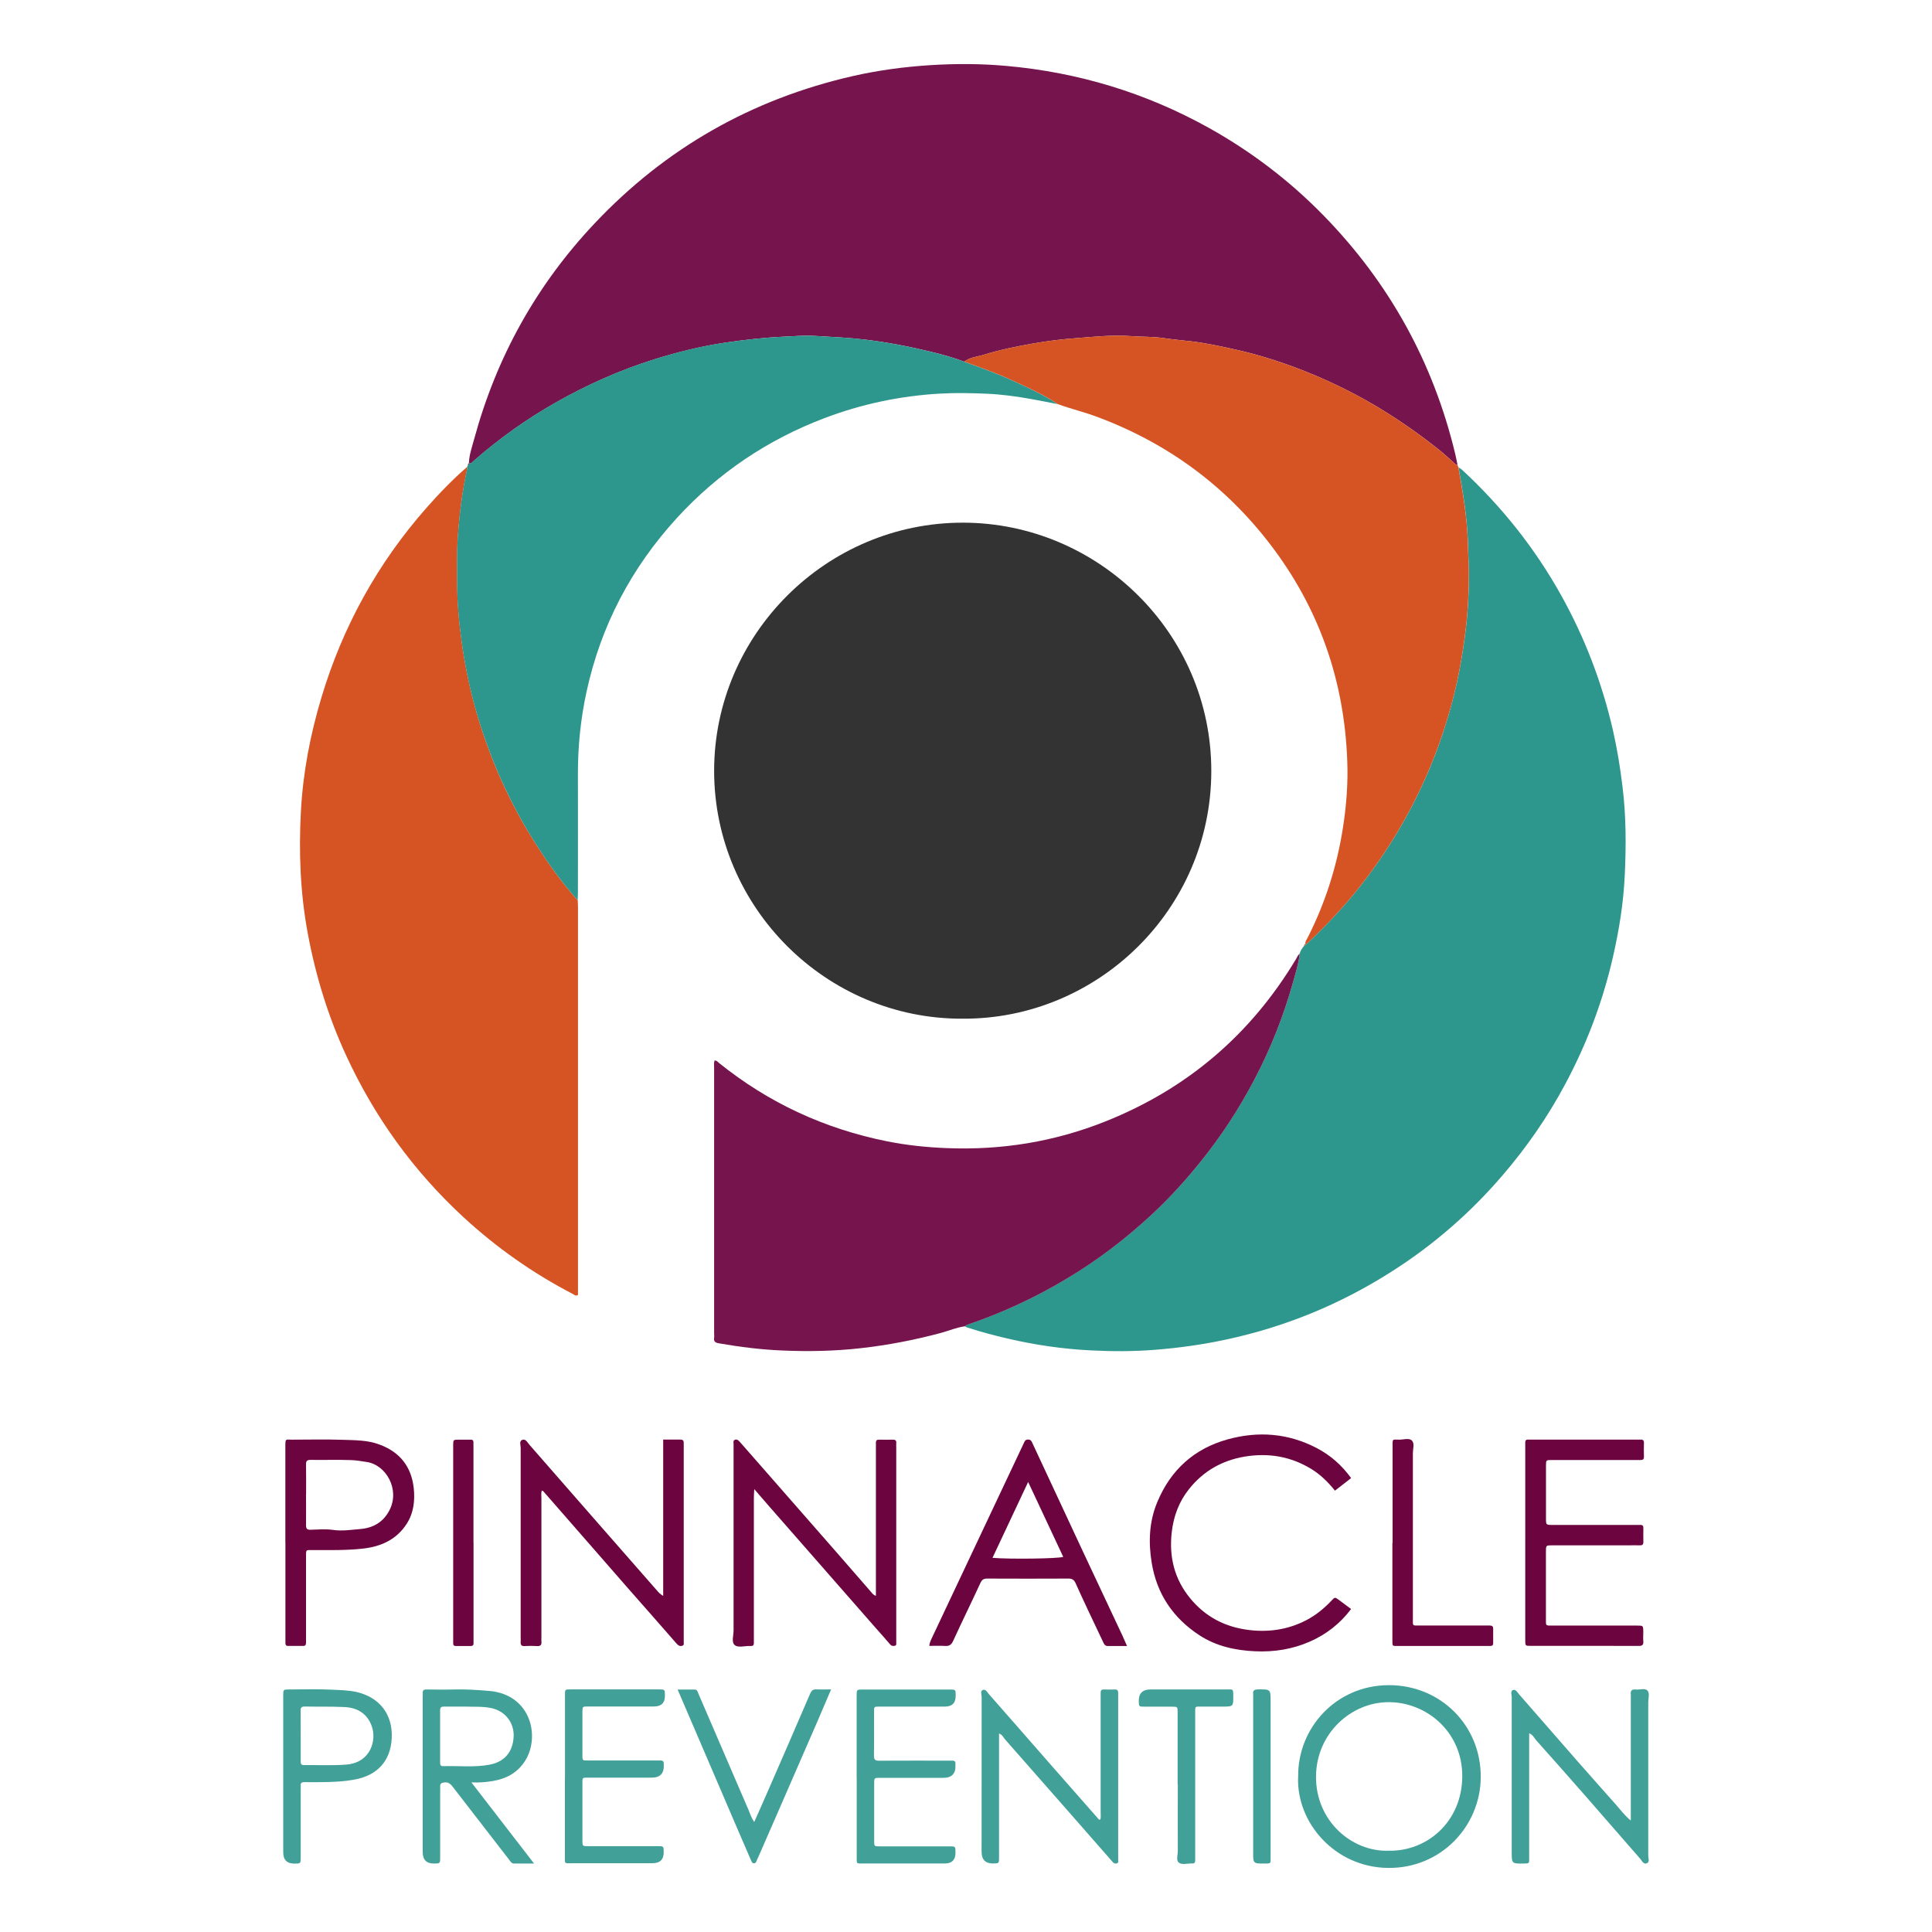 <svg xmlns="http://www.w3.org/2000/svg" id="Layer_1" viewBox="0 0 300 300"><path d="M72.81,71.96c.03-1.29.47-2.5.8-3.72,3.45-12.74,9.66-23.95,18.73-33.56,11.02-11.68,24.4-19.28,40.05-22.86,3.95-.9,7.96-1.44,12.02-1.7,3.95-.25,7.88-.24,11.81.11,11.17.99,21.68,4.17,31.48,9.62,6.6,3.68,12.56,8.22,17.84,13.63,10.19,10.45,17.01,22.78,20.42,36.98.14.58.25,1.17.37,1.75-.33-.03-.5-.3-.73-.5-.71-.61-1.39-1.26-2.12-1.84-2.86-2.29-5.85-4.39-8.98-6.31-3.32-2.03-6.79-3.79-10.37-5.3-4.05-1.7-8.21-3.09-12.51-4.03-2.21-.49-4.42-.97-6.68-1.23-1.37-.16-2.75-.28-4.1-.48-1.75-.27-3.5-.2-5.25-.33-2.91-.22-5.82.12-8.73.34-2.12.16-4.23.42-6.32.79-2.63.46-5.26.98-7.81,1.78-1.01.31-2.13.37-3.01,1.06-1.68-.63-3.4-1.11-5.14-1.53-3.37-.82-6.76-1.47-10.21-1.89-2.6-.31-5.21-.42-7.82-.58-1.6-.1-3.21.04-4.82.12-3.07.14-6.1.48-9.13.93-3.73.56-7.38,1.46-10.97,2.58-5.36,1.68-10.48,3.96-15.37,6.74-4.54,2.58-8.76,5.59-12.69,9.03-.22.19-.39.48-.75.4h0Z" fill="#76154d"></path><path d="M226.47,72.56c.18.13.38.24.55.38,6.16,5.71,11.33,12.19,15.42,19.54,3.65,6.56,6.3,13.49,7.99,20.8.67,2.92,1.15,5.87,1.51,8.85.57,4.6.57,9.22.35,13.83-.2,4.3-.89,8.56-1.86,12.76-1.58,6.87-4.05,13.4-7.37,19.6-2.71,5.08-5.97,9.79-9.73,14.17-5.02,5.86-10.78,10.86-17.29,14.99-7.91,5.04-16.45,8.55-25.63,10.52-3.63.78-7.29,1.3-10.99,1.59-3.34.27-6.68.27-10.02.1-4.38-.22-8.71-.85-12.99-1.85-2.04-.48-4.07-1.01-6.06-1.66-.18-.06-.37-.07-.48-.25.09-.13.21-.19.36-.24,5.47-1.86,10.68-4.28,15.62-7.27,4.69-2.84,9.04-6.15,13.05-9.88,2.66-2.48,5.12-5.17,7.41-8.01,3.28-4.06,6.12-8.4,8.54-13.03,2.51-4.82,4.5-9.85,5.96-15.08.4-1.43.86-2.86,1.01-4.34.11-.47.38-.84.67-1.2.13-.05.23-.12.24-.28h-.01c.25-.01.38-.22.54-.37,3.27-3.1,6.32-6.41,9.03-10.02,5.05-6.73,8.95-14.08,11.65-22.05,1.45-4.29,2.53-8.67,3.21-13.15.36-2.37.67-4.74.8-7.13.12-2.16.21-4.33.1-6.5-.09-1.72-.08-3.44-.22-5.17-.25-3.25-.78-6.45-1.36-9.65h0Z" fill="#2d968d"></path><path d="M149.44,158.18c-21.18.08-38.58-17.33-38.55-38.54.03-21.1,17.38-38.5,38.65-38.48,20.94.02,38.57,17.11,38.55,38.58-.02,21.53-17.72,38.58-38.65,38.44h0Z" fill="#323332"></path><path d="M89.71,139.8c.01.34.04.67.04,1.01v60.27c-.35.23-.55-.02-.76-.13-6.23-3.23-11.92-7.23-17.08-12-7.71-7.13-13.73-15.47-18.13-24.99-2.83-6.12-4.79-12.5-6.01-19.13-1.16-6.28-1.39-12.61-1.04-18.95.33-5.97,1.45-11.82,3.17-17.54,3.3-11.01,8.72-20.86,16.33-29.49,1.99-2.26,4.07-4.41,6.34-6.38,0,.07.01.15,0,.23-.8,3.58-1.24,7.22-1.49,10.88-.15,2.16-.08,4.34-.09,6.51-.01,3.15.25,6.28.68,9.41.55,4.01,1.37,7.95,2.53,11.82,2.02,6.74,4.86,13.13,8.6,19.09,2.07,3.3,4.3,6.49,6.92,9.4h0Z" fill="#d65423"></path><path d="M201.82,148.09c-.16,1.49-.61,2.91-1.01,4.34-1.46,5.23-3.44,10.26-5.96,15.08-2.41,4.62-5.25,8.97-8.54,13.03-2.29,2.84-4.74,5.52-7.41,8.01-4.01,3.73-8.35,7.05-13.05,9.88-4.94,2.99-10.15,5.41-15.62,7.27-.15.05-.27.11-.36.24-1.31.17-2.52.7-3.78,1.04-4.1,1.1-8.25,1.9-12.47,2.37-4.01.45-8.02.53-12.04.36-3.34-.13-6.65-.55-9.95-1.12-.49-.08-.86-.26-.74-.87.04-.22,0-.45,0-.67,0-13.72,0-27.44,0-41.15,0-.41-.07-.83.07-1.22.32-.04.48.2.67.36,7.71,6.22,16.45,10.25,26.15,12.19,3.06.61,6.15.93,9.27,1.05,8.48.34,16.68-.99,24.56-4.13,12.71-5.06,22.59-13.48,29.63-25.22.17-.29.28-.61.56-.83h0Z" fill="#76154d"></path><path d="M89.71,139.8c-2.61-2.91-4.85-6.09-6.92-9.4-3.73-5.97-6.57-12.35-8.6-19.09-1.16-3.87-1.98-7.82-2.53-11.82-.43-3.13-.7-6.25-.68-9.41,0-2.17-.06-4.35.09-6.51.26-3.66.69-7.29,1.49-10.88.01-.07,0-.15,0-.23.03-.09.07-.17.1-.26.09-.06.18-.12.15-.25h-.02c.36.09.54-.2.75-.39,3.93-3.43,8.16-6.45,12.69-9.03,4.89-2.78,10-5.06,15.37-6.74,3.59-1.13,7.24-2.03,10.97-2.58,3.03-.45,6.06-.79,9.13-.93,1.61-.08,3.22-.21,4.82-.12,2.61.16,5.21.26,7.82.58,3.45.42,6.85,1.07,10.21,1.89,1.73.42,3.46.9,5.14,1.53,2.57.91,5.13,1.83,7.61,2.97,2.37,1.09,4.76,2.16,6.94,3.62-1.36-.26-2.71-.54-4.07-.78-2.29-.41-4.59-.73-6.9-.83-2.43-.11-4.87-.16-7.3-.02-6.17.35-12.15,1.61-17.93,3.8-8.85,3.36-16.5,8.51-22.9,15.48-7.11,7.76-11.85,16.78-14.08,27.09-.91,4.23-1.34,8.5-1.32,12.83.02,6.08,0,12.17,0,18.25,0,.41-.03.82-.04,1.24h0Z" fill="#2d968d"></path><path d="M164.26,62.75c-2.18-1.46-4.57-2.53-6.94-3.62-2.47-1.14-5.04-2.07-7.61-2.97.88-.69,2-.75,3.01-1.06,2.55-.8,5.18-1.32,7.81-1.78,2.08-.37,4.19-.62,6.32-.79,2.91-.22,5.83-.56,8.73-.34,1.74.13,3.5.06,5.25.33,1.35.21,2.73.32,4.1.48,2.26.26,4.47.75,6.68,1.23,4.3.95,8.46,2.33,12.51,4.03,3.58,1.5,7.05,3.26,10.37,5.3,3.13,1.91,6.11,4.02,8.98,6.31.73.58,1.41,1.23,2.12,1.84.22.19.39.47.73.5l.14.36c.57,3.2,1.11,6.4,1.36,9.65.13,1.72.13,3.44.22,5.17.11,2.17.01,4.34-.1,6.5-.13,2.38-.44,4.76-.8,7.13-.68,4.48-1.75,8.87-3.21,13.15-2.7,7.97-6.6,15.32-11.65,22.05-2.71,3.61-5.75,6.92-9.03,10.02-.16.15-.29.35-.54.38-.09-.41.19-.71.35-1.04,2.74-5.39,4.54-11.08,5.47-17.05.54-3.45.81-6.93.67-10.43-.46-12.44-4.38-23.67-11.95-33.56-7.04-9.2-16.06-15.78-26.92-19.82-2-.75-4.08-1.24-6.08-1.97h0Z" fill="#d65423"></path><path d="M102.98,247.8v-24.26c.96,0,1.82.01,2.68,0,.41,0,.52.19.51.55,0,.23,0,.45,0,.68v29.65c0,.15.01.3,0,.45-.02.24.12.57-.22.68-.35.12-.6-.01-.87-.31-2.56-2.94-5.14-5.85-7.71-8.78-2.57-2.93-5.12-5.87-7.69-8.81-1.75-2.01-3.5-4.01-5.25-6.01-.07-.08-.13-.18-.31-.16-.12.37-.05.78-.05,1.18,0,7.18,0,14.35,0,21.53,0,.23-.02.45,0,.68.06.52-.11.77-.68.73-.64-.04-1.28-.04-1.92,0-.54.03-.65-.22-.62-.67.02-.22,0-.45,0-.68,0-9.81,0-19.62,0-29.43,0-.42-.25-1.03.22-1.23.55-.23.82.39,1.13.74,3.01,3.44,6.01,6.89,9.02,10.32,3.6,4.11,7.21,8.22,10.81,12.34.22.25.42.51.93.81h0Z" fill="#6c053f"></path><path d="M136.01,247.8v-22.9c0-.3,0-.6,0-.9,0-.34.16-.46.49-.45.71.01,1.43.02,2.14,0,.38-.01.56.12.53.51-.02.26,0,.53,0,.79v29.54c0,.19.01.38,0,.56-.02.24.11.56-.28.62-.27.04-.49,0-.69-.25-.75-.89-1.53-1.75-2.3-2.62-5.53-6.31-11.06-12.63-16.59-18.94-.68-.78-1.36-1.57-2.19-2.53-.03.59-.06.97-.06,1.35,0,7.25,0,14.51,0,21.76,0,.26,0,.53,0,.79.01.33-.14.48-.47.46-.04,0-.07,0-.11,0-.82-.04-1.84.32-2.4-.15-.53-.45-.17-1.49-.17-2.26-.01-9.4,0-18.79,0-28.19,0-.23-.01-.45,0-.68.02-.25-.12-.57.16-.72.38-.19.63.1.86.36,1.16,1.32,2.32,2.64,3.48,3.97,3.87,4.42,7.75,8.85,11.62,13.27,1.72,1.97,3.44,3.96,5.16,5.93.22.25.4.55.81.67h0Z" fill="#6c053f"></path><path d="M209.8,229.52c-.88.69-1.68,1.3-2.51,1.95-1.07-1.34-2.24-2.49-3.66-3.36-3.2-1.96-6.66-2.54-10.35-1.93-3.51.59-6.41,2.24-8.63,5.02-1.58,1.97-2.43,4.25-2.71,6.79-.42,3.81.44,7.23,2.86,10.18,2.38,2.91,5.49,4.52,9.26,4.95,3.07.35,5.96-.1,8.69-1.49,1.51-.77,2.83-1.84,3.99-3.07.55-.58.54-.59,1.21-.09.6.44,1.19.89,1.85,1.38-1.73,2.28-3.85,3.93-6.39,5.05-2.72,1.2-5.6,1.65-8.54,1.51-3.06-.14-6.03-.79-8.63-2.49-4.09-2.68-6.63-6.43-7.41-11.29-.52-3.19-.39-6.36.87-9.38,2.07-4.98,5.71-8.3,10.91-9.74,4.75-1.32,9.41-.97,13.84,1.34,2.13,1.11,3.89,2.65,5.36,4.68h0Z" fill="#6c053f"></path><path d="M236.84,239.5v-14.77c0-.26,0-.53,0-.79,0-.27.14-.41.42-.4h16.91c.19,0,.38.01.56,0,.38-.03.55.12.54.52-.02.71-.02,1.43,0,2.14.01.4-.16.52-.53.51-.9-.01-1.8,0-2.7,0h-11.05c-.92,0-.93,0-.93.91,0,2.71,0,5.41,0,8.12,0,1.05,0,1.05,1.03,1.05,4.28,0,8.57,0,12.85,0,.26,0,.53,0,.79,0,.35-.01.46.17.45.49,0,.71-.02,1.43,0,2.14.02.48-.23.56-.63.54-.53-.02-1.05,0-1.58,0h-11.95c-.96,0-.97,0-.97.98,0,3.49,0,6.99,0,10.48,0,1.06-.09,1,1.06,1h13.08c.97,0,.97,0,.98.96,0,.49-.04.98,0,1.46.06.63-.21.75-.78.74-4.09-.02-8.19-.01-12.29-.01-1.46,0-2.93,0-4.4,0-.85,0-.86-.01-.86-.86,0-5.07,0-10.14,0-15.22h0Z" fill="#6c053f"></path><path d="M175.02,255.59c-1.07,0-2.04-.01-3.01,0-.45,0-.56-.3-.71-.6-.79-1.66-1.58-3.32-2.36-4.98-.65-1.39-1.3-2.78-1.93-4.19-.23-.51-.54-.7-1.11-.7-4.21.02-8.42.02-12.63,0-.52,0-.78.16-1.01.64-1.4,3.03-2.87,6.02-4.26,9.05-.29.62-.63.82-1.27.77-.78-.05-1.57-.01-2.44-.01.08-.6.33-1.05.54-1.5,3.12-6.61,6.24-13.22,9.35-19.82,1.58-3.36,3.16-6.71,4.75-10.06.14-.29.22-.64.67-.66.51-.03.61.34.77.68,2.56,5.5,5.12,11.01,7.69,16.5,2.08,4.45,4.18,8.89,6.26,13.33.22.47.42.95.68,1.54h0ZM154.11,241.9c2.61.23,10.23.13,10.99-.15-1.79-3.83-3.59-7.65-5.45-11.63-1.9,4.04-3.71,7.88-5.53,11.77Z" fill="#6c053f"></path><path d="M44.31,239.5c0-4.99,0-9.99,0-14.98,0-1.19.07-.97.97-.97,2.63,0,5.26-.07,7.88.02,1.93.07,3.89.03,5.75.73,3.15,1.16,4.95,3.4,5.33,6.73.22,1.97,0,3.91-1.11,5.62-1.59,2.44-3.99,3.51-6.8,3.82-2.58.29-5.16.22-7.74.23-1.12,0-1.07-.17-1.07,1.1v12.5c0,.26,0,.53,0,.79,0,.31-.11.5-.45.49-.79,0-1.58,0-2.36,0-.29,0-.39-.17-.39-.43s0-.53,0-.79v-14.87h0ZM47.52,232.1c0,1.57.02,3.15,0,4.72,0,.52.12.73.68.72,1.16-.04,2.34-.14,3.48.02,1.43.21,2.83-.01,4.23-.13,2.01-.16,3.61-1.05,4.58-2.95,1.64-3.24-.55-7-3.52-7.46-.85-.13-1.7-.28-2.54-.3-2.06-.07-4.12,0-6.19-.03-.53,0-.73.13-.72.69.03,1.57.01,3.15.01,4.72h0Z" fill="#6c053f"></path><path d="M201.58,275.91c-.11-7.52,5.81-14.22,14.08-14.24,8.08-.01,14.34,6.32,14.27,14.32-.06,7.61-6.21,14.17-14.42,14.06-8.23-.1-14.23-7.03-13.94-14.14h0ZM215.64,287.38c5.95.12,11.4-4.5,11.42-11.58.02-6.87-5.55-11.5-11.44-11.49-5.77,0-11.25,4.82-11.27,11.59-.02,6.94,5.63,11.68,11.29,11.48h0Z" fill="#41a098"></path><path d="M155.13,269.16v19.25c0,.93,0,.93-.89.95-1.21.02-1.82-.59-1.82-1.82,0-8.01,0-16.01.01-24.01,0-.38-.25-.95.2-1.12.42-.16.69.38.94.67,3.27,3.71,6.51,7.43,9.77,11.15,2.37,2.7,4.75,5.4,7.12,8.1.1.11.15.26.37.22.16-.34.07-.71.08-1.07,0-5.94,0-11.88,0-17.81,0-.26,0-.53,0-.79-.02-.37.12-.56.52-.54.56.02,1.13.02,1.69,0,.41-.01.52.2.51.56,0,.23,0,.45,0,.68v24.58c0,.15.02.3,0,.45-.04.27.17.65-.27.75-.35.08-.54-.18-.74-.41-2.1-2.4-4.19-4.8-6.3-7.19-3.41-3.89-6.82-7.77-10.24-11.65-.27-.3-.4-.73-.94-.93h0Z" fill="#41a098"></path><path d="M237.45,269.15v19.26c0,.95.07.95-.88.96-1.83.01-1.83.02-1.83-1.81,0-8.01,0-16.01,0-24.01,0-.38-.24-.95.19-1.12.43-.18.69.37.95.66,3.06,3.49,6.1,7,9.16,10.49,1.95,2.23,3.92,4.43,5.89,6.65.71.8,1.34,1.69,2.3,2.46v-18.92c0-.23.02-.45,0-.68-.08-.61.2-.8.78-.74.59.06,1.34-.24,1.75.11.47.41.18,1.2.18,1.82.01,7.97.01,15.93,0,23.9,0,.38.25.92-.19,1.13-.54.26-.76-.34-1.04-.66-2.88-3.29-5.75-6.6-8.63-9.9-2.5-2.85-5-5.68-7.52-8.5-.32-.35-.49-.85-1.1-1.11h0Z" fill="#41a098"></path><path d="M73.2,276.77c3.3,4.27,6.45,8.35,9.73,12.6h-3.1c-.4,0-.56-.32-.76-.58-1.78-2.31-3.58-4.62-5.36-6.93-1.1-1.42-2.2-2.85-3.3-4.27-.34-.44-.67-.89-1.37-.82-.44.05-.72.14-.69.65.02.26,0,.53,0,.79v10.15c0,1,0,1-.94,1.01-1.18.01-1.77-.57-1.77-1.76v-23.9c0-.26.02-.53,0-.79-.03-.44.16-.59.59-.58,1.46.02,2.93.04,4.4,0,1.8-.05,3.59.08,5.38.23,6.5.57,7.98,7.27,5.4,11.05-1.17,1.71-2.85,2.59-4.86,2.93-1.04.18-2.08.27-3.35.22h0ZM72.28,265c-1.24,0-2.29.01-3.34,0-.42,0-.6.12-.6.57.01,2.71,0,5.41,0,8.12,0,.35.07.57.49.56,2.4-.08,4.81.22,7.18-.23,2.29-.43,3.64-1.94,3.75-4.38.09-1.94-1.13-3.94-3.53-4.42-1.38-.28-2.76-.17-3.96-.22h0Z" fill="#41a098"></path><path d="M87.73,275.96v-12.63c0-1.06-.03-1,.96-1,4.55,0,9.09,0,13.64,0,.9,0,.9,0,.92.92.02,1.16-.55,1.73-1.69,1.73-3.42,0-6.84,0-10.26,0-.85,0-.86.01-.86.86,0,2.18,0,4.36,0,6.54,0,1.03-.07.99.96.99h10.37c.26,0,.53.01.79,0,.41-.02.53.19.51.55v.11c.07,1.33-.55,2-1.86,2h-9.81c-1.05,0-.96-.04-.96.99,0,2.93,0,5.86,0,8.79,0,.85.01.86.86.86,3.61,0,7.21,0,10.82,0,.93,0,.93,0,.94.9.02,1.17-.57,1.75-1.77,1.75-4.09,0-8.19,0-12.29,0-1.47,0-1.28.22-1.28-1.34,0-4.02,0-8.04,0-12.06h0Z" fill="#41a098"></path><path d="M133.02,275.96v-12.62c0-.99,0-.99.96-.99,4.51,0,9.02,0,13.52,0,.89,0,.89.01.9.93.01,1.15-.55,1.72-1.69,1.72h-10.03c-1.03,0-.96-.05-.96.99,0,2.22.02,4.43-.01,6.65,0,.59.18.77.77.76,3.53-.02,7.06-.01,10.6-.01.26,0,.53,0,.79,0,.32-.01.5.11.49.45,0,.07,0,.15,0,.23.07,1.33-.56,1.99-1.88,1.99h-9.8c-.93,0-.94,0-.94.89,0,2.97,0,5.94,0,8.9,0,.84.01.85.87.85,3.61,0,7.21,0,10.82,0,.92,0,.92,0,.94.91.02,1.17-.54,1.75-1.67,1.75-4.17,0-8.34,0-12.51,0-1.27,0-1.16.16-1.16-1.12,0-4.09,0-8.19,0-12.29h0Z" fill="#41a098"></path><path d="M43.98,275.77v-12.51c0-.91.01-.91.92-.92,2.18,0,4.36-.08,6.54.03,1.33.07,2.68.07,4,.38,3.57.86,5.55,3.52,5.39,7.11-.16,3.64-2.3,5.79-5.62,6.44-1.8.35-3.63.42-5.46.43-.83,0-1.65.02-2.48,0-.44-.01-.62.15-.58.59.02.22,0,.45,0,.68v10.37c0,1,0,1-.94,1.01-1.18.01-1.77-.57-1.77-1.76v-11.83h0ZM46.69,269.58c0,1.31,0,2.62,0,3.94,0,.35.08.57.49.56,2.21-.02,4.43.1,6.63-.08,3.76-.31,4.71-3.8,3.91-5.98-.72-1.97-2.25-2.85-4.22-2.95-2.06-.1-4.12-.04-6.18-.08-.49,0-.65.16-.64.64.02,1.31,0,2.62,0,3.94h0Z" fill="#41a098"></path><path d="M129.05,262.34c-.76,1.76-1.45,3.41-2.16,5.05-2.08,4.8-4.18,9.6-6.27,14.4-.97,2.23-1.95,4.46-2.92,6.68-.04.1-.11.2-.15.3-.1.24-.15.55-.47.56-.32,0-.38-.29-.49-.53-.65-1.51-1.31-3.02-1.96-4.53-2.02-4.71-4.04-9.42-6.06-14.12-1.09-2.54-2.18-5.07-3.35-7.8.98,0,1.82,0,2.66,0,.39,0,.45.36.56.62,1.06,2.43,2.1,4.87,3.15,7.31,1.55,3.61,3.1,7.21,4.66,10.81.25.57.41,1.2.87,1.82.66-1.48,1.28-2.86,1.88-4.25,2.27-5.21,4.55-10.42,6.79-15.65.22-.5.45-.71.98-.68.71.03,1.42,0,2.28,0h0Z" fill="#41a098"></path><path d="M216.24,239.59v-14.99c0-1.18-.09-1.08.99-1.05.7.02,1.59-.33,2.04.17.4.44.12,1.29.12,1.96,0,8.34,0,16.68,0,25.01v.68c0,1.14-.11,1.04,1,1.04h8.67c.75,0,1.5.01,2.25,0,.37,0,.56.11.55.51-.01.75,0,1.5,0,2.25,0,.28-.13.41-.41.41-.23,0-.45,0-.68,0h-13.52c-1.11,0-1.04.14-1.04-1.01v-14.99h0Z" fill="#6c053f"></path><path d="M182.86,277.15c0-3.76,0-7.52,0-11.27,0-.86-.01-.86-.85-.87-1.43,0-2.86,0-4.28,0-.88,0-.88-.01-.9-.83-.03-1.22.58-1.84,1.81-1.84h11.84c1,0,1.01-.13,1.02.94.01,1.72.02,1.72-1.7,1.72-1.01,0-2.03,0-3.04,0-1.33,0-1.16-.15-1.17,1.23,0,1.77,0,3.53,0,5.3v16.57c0,.26,0,.53,0,.79,0,.32-.13.49-.46.47-.71-.04-1.55.27-2.08-.13-.46-.35-.16-1.2-.16-1.82-.02-3.42,0-6.84,0-10.26h0Z" fill="#41a098"></path><path d="M73.53,239.53v14.87c0,.26,0,.53,0,.79,0,.28-.13.4-.41.4-.79,0-1.58,0-2.37,0-.29,0-.39-.16-.38-.43,0-.26,0-.53,0-.79v-29.97c.01-.84.01-.84.86-.85.45,0,.9,0,1.35,0,1,0,.94-.08.94,1v14.98h0Z" fill="#6c053f"></path><path d="M197.3,275.86v12.5c0,1.04.07,1.01-.94,1.01-1.77,0-1.77.01-1.77-1.75v-23.87c0-.23.02-.45,0-.67-.08-.61.21-.74.77-.75,1.94-.02,1.94-.04,1.94,1.94v11.59h0Z" fill="#41a098"></path><path d="M202.73,146.6c0,.16-.1.23-.24.28.01-.15.03-.3.24-.28Z" fill="#d65423"></path><path d="M72.83,71.95c.03.13-.06.2-.15.25-.02-.13-.01-.24.15-.25Z" fill="#76154d"></path></svg>